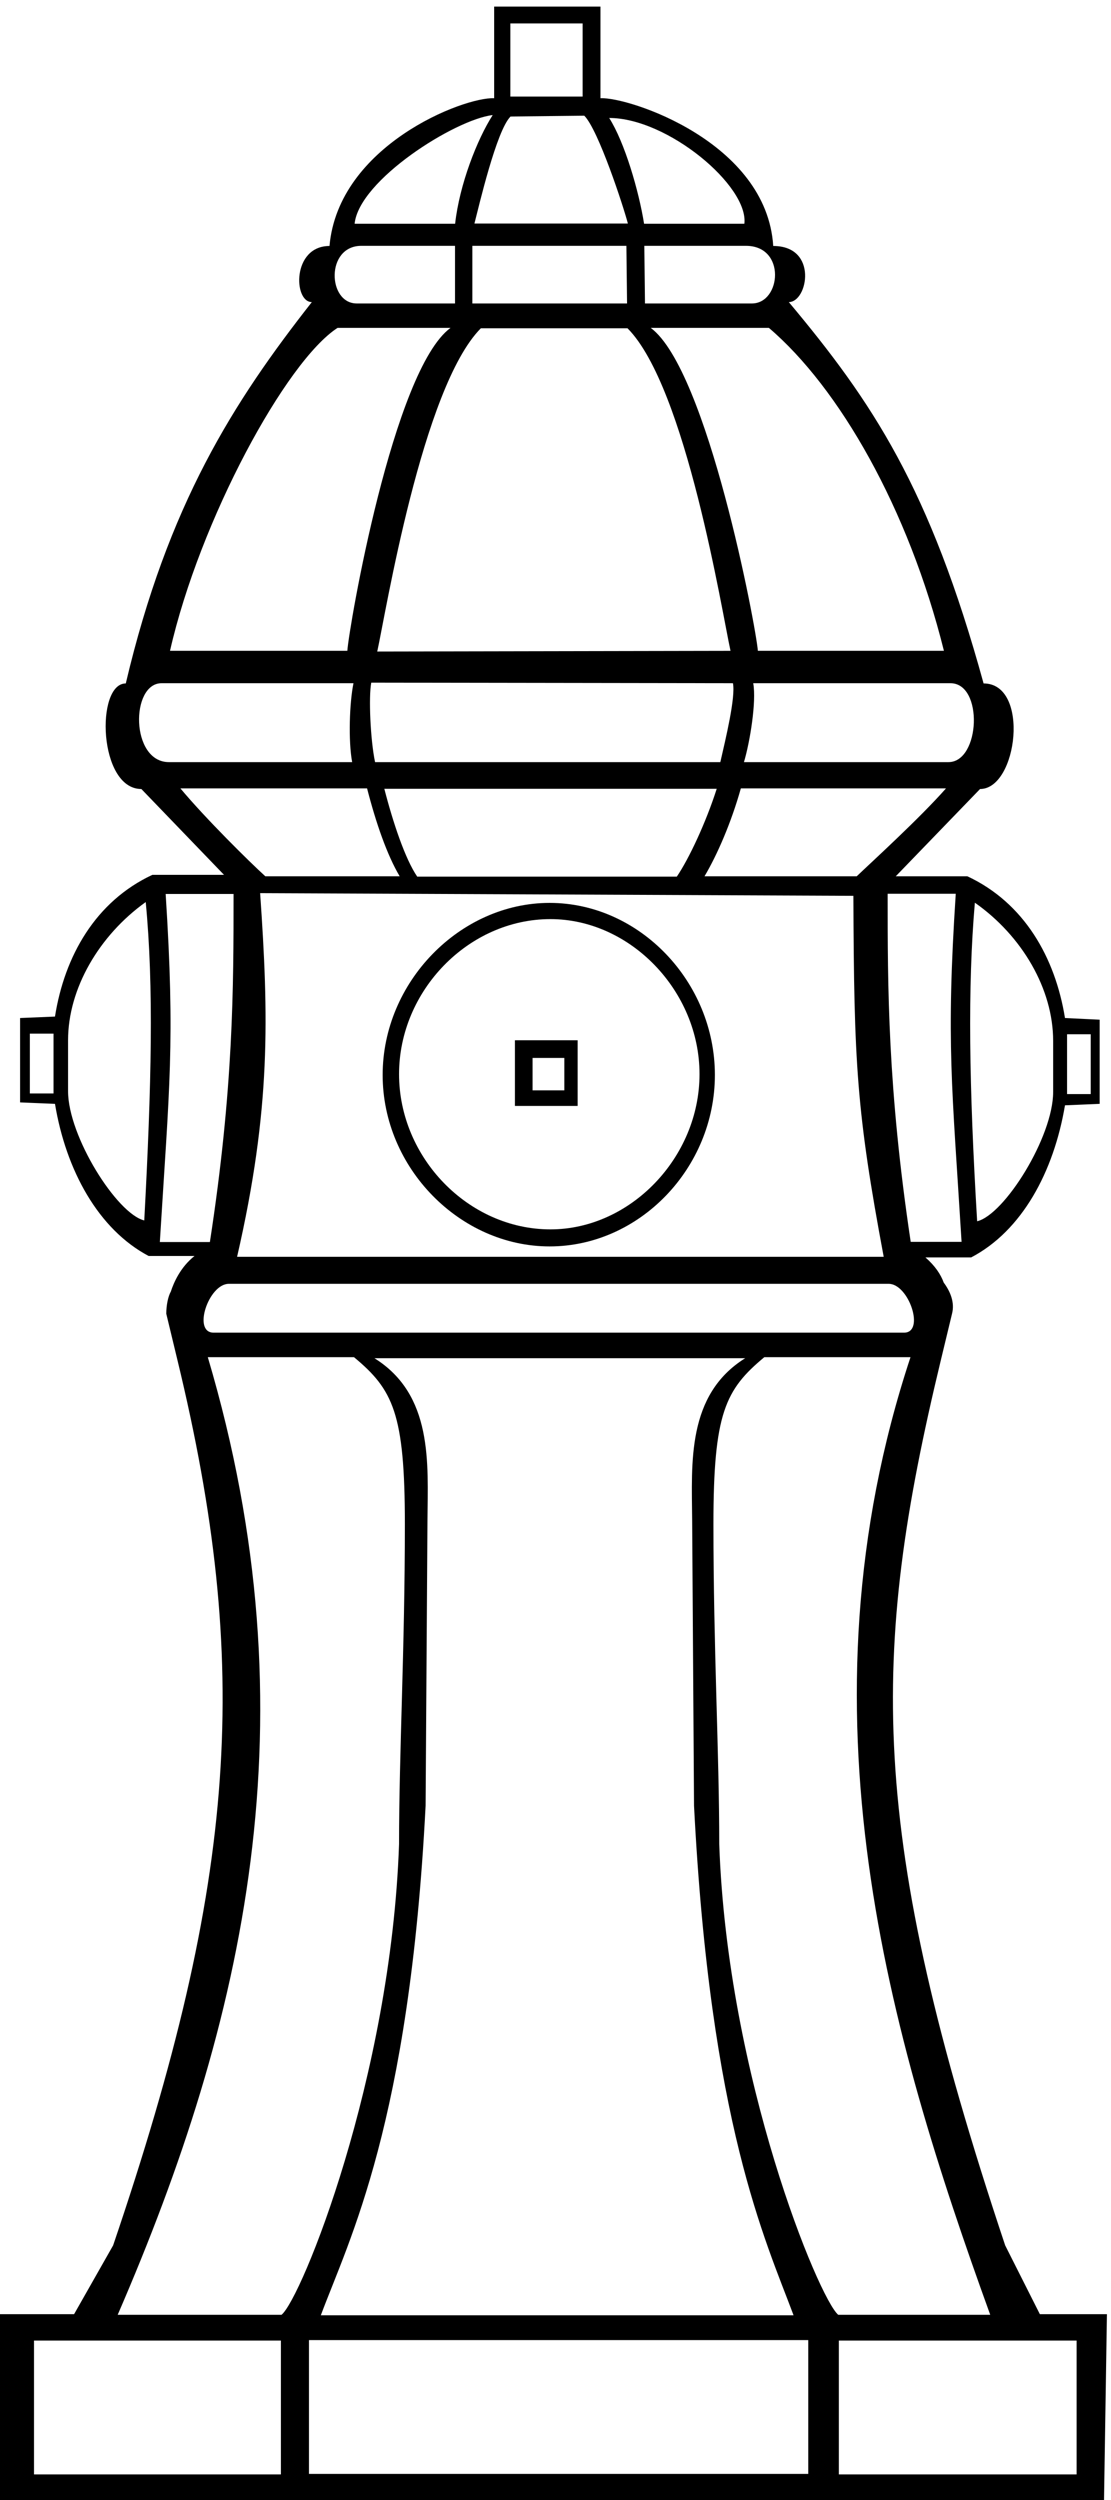 <?xml version="1.0" encoding="UTF-8" standalone="no"?>
<svg xmlns:inkscape="http://www.inkscape.org/namespaces/inkscape" xmlns:sodipodi="http://sodipodi.sourceforge.net/DTD/sodipodi-0.dtd" xmlns="http://www.w3.org/2000/svg" xmlns:svg="http://www.w3.org/2000/svg" version="1.1" id="svg1" width="425.787" height="957.36" viewBox="0 0 425.787 957.36">
  <defs id="defs1"></defs>
  <g id="g1" transform="translate(-198.107,-47.543)">
    <path id="path1" d="M 4485.93,919.348 4386.01,1117.4 C 3988.1,2308.72 3996.48,2819.11 4200.52,3665.78 l 32.31,134.03 c 8.38,32.31 -4.79,64.02 -23.94,89.75 -8.37,23.33 -25.12,48.47 -52.65,72.4 h 131.64 c 146.59,76.59 238.14,246.52 270.45,437.99 l 99.93,4.19 v 242.33 l -99.93,4.79 c -28.12,174.12 -117.28,331.49 -281.22,408.08 h -206.43 l 242.93,251.3 c 108.3,0 144.2,303.97 10.17,303.97 -154.98,563.64 -320.72,810.76 -561.25,1097.97 55.04,0 84.96,161.55 -44.88,161.55 -19.15,299.78 -417.05,429.62 -497.83,425.43 v 263.87 h -306.35 v -263.87 c -87.36,4.19 -448.77,-135.83 -474.5,-425.43 -108.3,0 -104.11,-161.55 -50.86,-161.55 -225.57,-287.21 -414.65,-582.79 -536.12,-1097.97 -87.36,0 -78.98,-303.97 44.88,-303.97 l 238.14,-247.12 h -206.43 c -163.95,-76.59 -253.1,-233.95 -280.62,-408.07 l -100.53,-4.19 v -242.93 l 100.53,-4.19 c 31.71,-191.47 125.05,-361.4 269.85,-437.99 h 132.24 c -40.69,-32.31 -59.84,-76.59 -68.21,-102.32 -8.38,-14.96 -13.17,-40.69 -13.17,-64.02 l 32.31,-134.03 C 2213.39,2787.4 2175.1,2174.69 1815.49,1117.4 L 1703,919.348 H 1485.8 V 383.227 h 3185.02 l 8.38,536.121 z m 78.39,3685.242 h 68.21 v -172.33 h -68.21 z m -265.67,378.75 c 136.42,-95.73 225.58,-248.91 225.58,-397.9 v -147.19 c 0,-129.25 -140.02,-353.03 -219,-372.18 -23.34,391.32 -27.52,674.34 -6.58,917.27 z M 1643.77,4434.06 h -68.22 v 172.32 h 68.22 z m 261.47,-365.6 c -78.98,19.15 -219.59,242.34 -219.59,372.18 v 146.59 c 0,149 89.75,302.17 223.78,397.91 23.34,-242.33 16.76,-525.35 -4.19,-916.68 z m 2338.36,940.61 c -28.12,-430.21 -10.77,-553.47 16.75,-1002.23 h -146.59 c -66.42,442.78 -66.42,731.78 -66.42,1002.23 z m -285.41,50.27 h -438.6 c 36.5,61.62 76.59,153.17 104.72,253.1 h 591.17 c -76.59,-86.76 -214.81,-212.42 -257.29,-253.1 z m -1719.06,-48.47 1709.48,-7.78 c 1.8,-483.47 8.98,-620.49 87.36,-1039.34 H 2172.71 c 98.13,427.23 90.95,691.1 66.42,1047.12 z m 635.93,1626.25 h 422.8 c 168.86,-170.16 272.55,-819.25 296.68,-928.63 l -1017.95,-2.01 c 24.12,109.38 129.61,760.48 298.47,930.64 z m -24.4,71.51 v 165.96 h 443.86 l 1.9,-165.96 z m 750.88,-1093.36 c 8.04,-40.51 -21.02,-160.04 -36.34,-227.23 h -994.89 c -13.4,63.22 -18.97,188.36 -10.93,228.87 z m -46.74,-303.98 c -31.16,-97.49 -80.27,-201.99 -115,-252.92 h -748.04 c -34.73,50.93 -69.68,155.43 -94.76,252.92 z m 667.7,76.75 h -589.26 c 17.22,57.32 36.35,173.89 26.76,227.23 h 568.24 c 95.65,0 86.1,-227.23 -5.74,-227.23 z m -13.01,320.51 h -536.12 c -4.78,65.81 -144.8,808.37 -308.74,929.83 h 340.45 c 202.25,-172.32 402.1,-519.36 504.41,-929.83 z M 3656.1,6708.63 h -308.02 l -1.9,165.96 h 292.7 c 116.72,0 101.42,-165.96 17.22,-165.96 z m -21.62,229.53 h -289 c -14.96,93.94 -55.65,233.95 -100.53,304.55 168.14,0 402.09,-195.66 389.53,-304.55 z m -674.34,576.8 h 208.22 v -210.61 h -208.22 z m 0.59,-268.05 212.42,2.39 c 40.69,-40.69 113.09,-262.08 125.65,-310.55 h -442.17 c 12.56,48.47 63.42,268.07 104.1,308.16 z m -51.45,4.18 c -44.88,-70 -95.74,-199.84 -108.3,-312.93 h -289.6 c 12.56,125.65 289.6,300.37 397.9,312.93 z m -378.37,-376.5 h 269.77 v -165.96 h -283.16 c -84.21,0 -89.92,165.96 13.39,165.96 z m -68.6,-236.21 h 325.5 c -165.74,-121.46 -293.19,-864.02 -297.38,-929.83 h -510.99 c 85.56,376.36 334.48,834.09 482.87,929.83 z m -507.1,-1023.11 h 552.9 c -11.47,-55.33 -15.29,-165.95 -3.81,-227.23 h -528.03 c -110.97,0 -110.97,227.23 -21.06,227.23 z m 54.15,-302.83 h 537.91 c 25.73,-99.93 57.45,-191.48 93.94,-253.1 h -387.13 c -44.87,40.68 -172.32,166.34 -244.72,253.1 z m -59.24,-1306.2 c 27.52,449.36 44.28,572.62 16.76,1002.24 h 195.66 c 0,-270.46 0,-559.46 -68.22,-1002.24 z m 198.65,-120.27 h 1901.56 c 58.04,0 105.31,-140.61 44.28,-140.61 H 2105.09 c -61.63,0 -14.36,140.61 43.68,140.61 z m 1335.25,-680.13 5.37,-822.5 C 3536.3,1467.64 3694.46,1135 3776.19,916.238 H 2414.02 c 81.73,218.762 255.01,551.402 301.91,1467.102 l 5.37,822.5 c 1.33,164.75 16.06,360.58 -152.78,465.95 H 3636.8 c -168.83,-105.37 -154.1,-301.2 -152.78,-465.95 z M 2298.96,458.02 h -711.44 v 385.335 h 711.44 z m 1.79,459.531 h -472.09 c 366.19,844.869 567.83,1719.059 259.68,2757.199 h 421.24 c 112.49,-93.34 146.6,-161.55 146.6,-480.48 0,-359.6 -16.76,-657.58 -16.76,-921.45 C 2616.09,1600.27 2358.2,964.223 2300.75,917.551 Z M 3818.56,459.438 H 2379.85 V 844.734 H 3818.56 Z M 3562.08,2272.82 c 0,263.87 -16.76,561.85 -16.76,921.45 0,318.93 34.11,387.14 146.6,480.48 h 421.24 C 3776.89,2658.15 4051.53,1721.73 4342.93,917.551 h -438 c -55.64,46.672 -319.52,682.719 -342.85,1355.269 z M 4591.84,458.02 h -685.11 v 385.335 h 685.11 V 458.02" style="fill:#000000;fill-opacity:1;fill-rule:nonzero;stroke:none" transform="matrix(0.133,0,0,-0.133,0,1056)"></path>
    <path id="path2" d="m 3073.23,3993.67 c 259.08,0 476.28,225.58 476.28,493.64 0,268.07 -217.2,495.44 -476.28,495.44 -257.89,0 -481.08,-227.37 -481.08,-495.44 0,-268.06 223.19,-493.64 481.08,-493.64 z m 2.39,942.4 c 229.77,0 429.61,-206.43 429.61,-446.36 0,-240.54 -199.84,-446.97 -429.61,-446.97 -236.35,0 -436.2,206.43 -436.2,446.97 0,239.93 199.85,446.36 436.2,446.36" style="fill:#000000;fill-opacity:1;fill-rule:nonzero;stroke:none" transform="matrix(0.133,0,0,-0.133,0,1056)"></path>
    <path id="path3" d="M 3154,4587.23 H 2973.3 V 4398.16 H 3154 Z m -38.29,-144.19 h -91.55 v 93.34 h 91.55 v -93.34" style="fill:#000000;fill-opacity:1;fill-rule:nonzero;stroke:none" transform="matrix(0.133,0,0,-0.133,0,1056)"></path>
  </g>
</svg>

